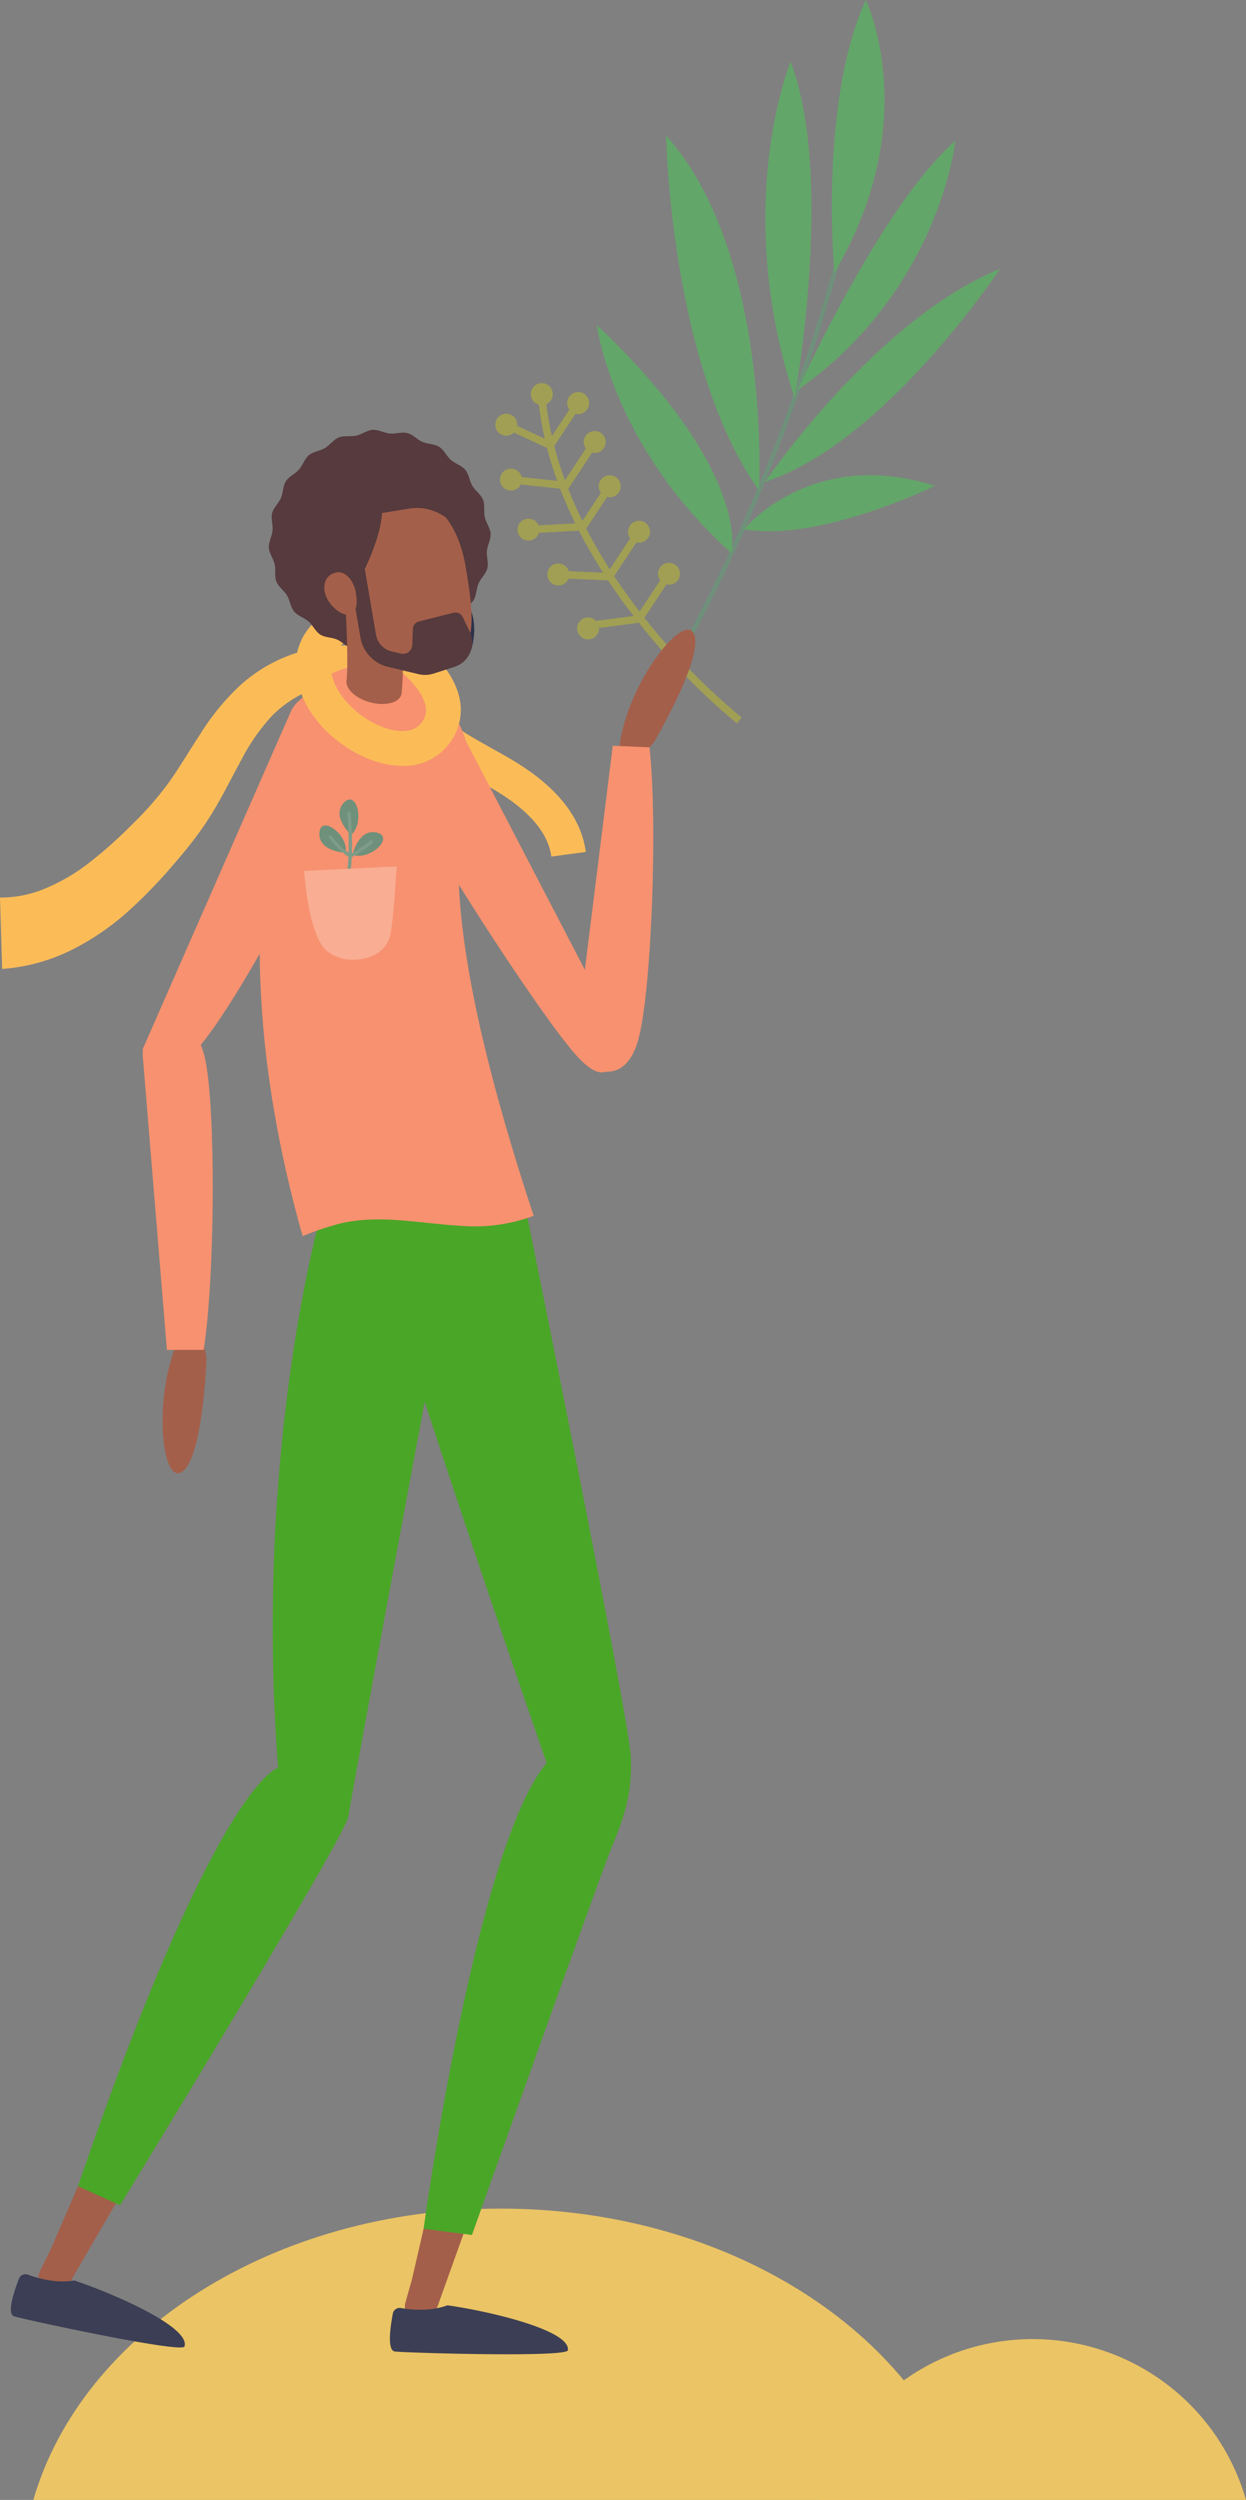 <svg xmlns="http://www.w3.org/2000/svg" xmlns:xlink="http://www.w3.org/1999/xlink" width="209.179" height="419.604" viewBox="0 0 209.179 419.604">
  <rect x="0" y="0" width="209.179" height="419.604" fill="#808080" stroke="none"/>
  <defs>
    <clipPath id="clip-path">
      <rect id="Rectangle_28" data-name="Rectangle 28" width="203.586" height="48.9" fill="#ebc465"/>
    </clipPath>
    <clipPath id="clip-path-2">
      <rect id="Rectangle_26" data-name="Rectangle 26" width="167.886" height="395.154" fill="none"/>
    </clipPath>
  </defs>
  <g id="Groupe_166" data-name="Groupe 166" transform="translate(-587.407 -1790)">
    <g id="Groupe_52" data-name="Groupe 52" transform="translate(593 2160.704)">
      <g id="Groupe_51" data-name="Groupe 51" transform="translate(0 0)" clip-path="url(#clip-path)">
        <path id="Tracé_681" data-name="Tracé 681" d="M35.811,21.9a37.256,37.256,0,0,1,35.814,27H0a37.256,37.256,0,0,1,35.814-27" transform="translate(131.961 0)" fill="#ebc465"/>
        <path id="Tracé_682" data-name="Tracé 682" d="M203.586,48.9C195.5,20.907,163.438,0,125.118,0S54.74,20.908,46.65,48.9Z" transform="translate(-46.65 0)" fill="#ebc465"/>
      </g>
    </g>
    <g id="Groupe_49" data-name="Groupe 49" transform="translate(587.407 1790)">
      <g id="Groupe_48" data-name="Groupe 48" clip-path="url(#clip-path-2)">
        <path id="Tracé_639" data-name="Tracé 639" d="M96.912,105.173a1.841,1.841,0,0,1,3.161-.955l6.285-.832q-2.291-2.97-4.28-5.975l-6.638-.284a1.844,1.844,0,1,1,.054-1.253l5.746.246Q99,92.6,97.191,89.076l-6.709.352a1.842,1.842,0,1,1-.065-1.252l6.163-.323q-1.43-2.919-2.549-5.827l-6.593-.716a1.845,1.845,0,1,1,.135-1.247l5.969.648q-1-2.766-1.7-5.51l-5.556-2.6a1.843,1.843,0,1,1,.544-1.13l4.633,2.172a53.891,53.891,0,0,1-.99-5.715,1.823,1.823,0,0,1-.75-.41,1.845,1.845,0,1,1,2,.311,52.545,52.545,0,0,0,.927,5.376l2.935-4.445a1.844,1.844,0,1,1,1.047.691L93.05,74.87q.735,2.856,1.794,5.744l3.515-5.323a1.841,1.841,0,1,1,1.046.692l-4.013,6.075q1.053,2.679,2.377,5.371l3.11-4.709a1.844,1.844,0,1,1,1.046.691l-3.506,5.31q1.761,3.416,3.947,6.833l3.435-5.2a1.844,1.844,0,1,1,1.047.691L103.112,96.7q1.974,2.987,4.259,5.947l3.465-5.247a1.841,1.841,0,1,1,1.046.692l-3.7,5.6q.533.673,1.08,1.345a110.3,110.3,0,0,0,15.246,15.4l-.774.987a111.645,111.645,0,0,1-15.425-15.573q-.607-.744-1.194-1.49l.024.187-6.569.869a1.817,1.817,0,0,1-.025.366,1.843,1.843,0,1,1-3.636-.61" fill="#a19f53"/>
        <path id="Tracé_640" data-name="Tracé 640" d="M103.575,126.84S132.383,88.97,146.2,20.355" fill="none" stroke="#6f907b" stroke-linecap="round" stroke-linejoin="round" stroke-width="0.738"/>
        <path id="Tracé_641" data-name="Tracé 641" d="M122.8,92.864s3.527-13.518-22.618-38.34c0,0,2.488,20.208,22.618,38.34" fill="#63a669"/>
        <path id="Tracé_642" data-name="Tracé 642" d="M127.425,82.335s2.145-39.784-15.6-59.592c0,0,.687,38.613,15.6,59.592" fill="#63a669"/>
        <path id="Tracé_643" data-name="Tracé 643" d="M133.4,66.825s6.788-36.95-.676-56.469c0,0-9.957,24.139.676,56.469" fill="#63a669"/>
        <path id="Tracé_644" data-name="Tracé 644" d="M140.082,45.774S137.414,17.517,145.341,0c0,0,9.848,20.186-5.259,45.774" fill="#63a669"/>
        <path id="Tracé_645" data-name="Tracé 645" d="M133.873,65.5S147.854,34.6,160.38,23.641c0,0-2.5,24.969-26.507,41.856" fill="#63a669"/>
        <path id="Tracé_646" data-name="Tracé 646" d="M128.415,80.9S146.9,53.646,167.886,45.121c0,0-19.276,29.2-39.471,35.777" fill="#63a669"/>
        <path id="Tracé_647" data-name="Tracé 647" d="M124.894,88.837s11.26-13.9,32.065-7.289c0,0-19.392,9.507-32.065,7.289" fill="#63a669"/>
        <path id="Tracé_648" data-name="Tracé 648" d="M92.559,143.769l5.787-.776c-.769-5.735-4.788-10.844-11.945-15.186-1.294-.786-2.624-1.527-3.909-2.244-3.714-2.07-7.222-4.026-9.8-6.893-2.914-3.241-4.574-7.618-6.179-11.85l-5.461,2.07c1.713,4.514,3.653,9.631,7.3,13.685,3.227,3.589,7.329,5.876,11.3,8.089,1.3.723,2.521,1.406,3.723,2.135,5.574,3.381,8.665,7.072,9.188,10.97" fill="#fbbc58"/>
        <path id="Tracé_649" data-name="Tracé 649" d="M62.2,108.732a25.941,25.941,0,0,0-21.538,5.994,40.48,40.48,0,0,0-7.079,8.541c-1.922,2.933-3.6,5.8-5.4,8.292a54.974,54.974,0,0,1-6.15,6.965,73.2,73.2,0,0,1-7.042,6.267,32.148,32.148,0,0,1-7.434,4.355A19.363,19.363,0,0,1,0,150.654l.359,11.975a31.021,31.021,0,0,0,11.861-3.286,43.019,43.019,0,0,0,9.443-6.515,83.253,83.253,0,0,0,7.443-7.7c1.141-1.316,2.282-2.68,3.385-4.119a51.645,51.645,0,0,0,3.126-4.54c1.9-3.113,3.377-6.179,4.931-8.985a33.179,33.179,0,0,1,5.149-7.371,19.361,19.361,0,0,1,15.639-5.608Z" fill="#fbbc58"/>
        <path id="Tracé_650" data-name="Tracé 650" d="M64.324,125.4c-2.474-7.16,3.876-8.486,4.035-8.6,1.859-1.3,5.964.381,7.365,2.768l28.522,54.864c.544.836-.962,4.6-1.78,5.169a1.839,1.839,0,0,1-.892.325c-2.253.643-5.19-3.14-6.674-5.019-7.286-9.223-27.36-40.2-30.576-49.51" fill="#f7916f"/>
        <path id="Tracé_651" data-name="Tracé 651" d="M92.531,297.871c2.477-2.538,4.672-3.5,7.492-2.6a5.747,5.747,0,0,1,3.659,7.411L73.124,388.042a2.652,2.652,0,0,1-5.049-1.616l1.065-3.77C83.2,322.04,84.5,307.372,92.531,297.871" fill="#a45f4a"/>
        <path id="Tracé_652" data-name="Tracé 652" d="M71.151,219.1c.719-10.826,6.076-13.417,9.977-13.842a5.865,5.865,0,0,1,.783-.234,5.747,5.747,0,0,1,6.865,4.6l16.037,89.234a2.65,2.65,0,0,1-3.411,3,9.189,9.189,0,0,1-7.461-5.806C87.5,279.4,70.215,233.18,71.151,219.1" fill="#fff"/>
        <path id="Tracé_653" data-name="Tracé 653" d="M46.838,298.54c2.9-2.046,5.23-2.594,7.839-1.2a5.748,5.748,0,0,1,2.254,7.953l-45.54,78.395a2.653,2.653,0,0,1-4.673-2.5l1.732-3.514c24.823-57.06,28.762-71.248,38.388-79.133" fill="#a45f4a"/>
        <path id="Tracé_654" data-name="Tracé 654" d="M52.84,217.251c4.335-9.946,10.252-10.574,14.068-9.657a5.714,5.714,0,0,1,5.722,6.7l-15.06,89.4a2.649,2.649,0,0,1-4.223,1.667,9.19,9.19,0,0,1-5.061-7.985c-.434-17.845-1.084-67.192,4.554-80.125" fill="#fff"/>
        <path id="Tracé_655" data-name="Tracé 655" d="M7.729,382.633a12.793,12.793,0,0,0,4.734.13c6.512,2.169,19.547,7.818,18.508,11.082-.383,1.2-26.8-4.5-28.6-5.057-1.273-.39-.031-4.14.814-6.32a1.185,1.185,0,0,1,1.547-.667,16.539,16.539,0,0,0,3,.832" fill="#3b3e54"/>
        <path id="Tracé_656" data-name="Tracé 656" d="M70.448,387.666a12.807,12.807,0,0,0,4.679-.731c6.8.951,20.642,4.141,20.212,7.54-.159,1.252-27.168.432-29.044.216-1.323-.153-.782-4.065-.347-6.363a1.186,1.186,0,0,1,1.4-.936,16.545,16.545,0,0,0,3.1.274" fill="#3b3e54"/>
        <path id="Tracé_657" data-name="Tracé 657" d="M87.985,201.588s17.67,86.787,17.926,93.354-1.348,10.543-3.335,15.4-23.345,64.791-23.345,64.791l-8.116-1.052S79.8,310.279,91.766,295.9c0,0-30.236-87-30.236-94.313Z" fill="#4aa627"/>
        <path id="Tracé_658" data-name="Tracé 658" d="M13.094,366.939l7.063,3.216s37.895-61.933,38.331-65.284,18.22-98.729,18.22-98.729l-22.652-3s-11.531,39.764-7.37,93.589c0,0-10.213,2.028-33.592,70.207" fill="#4aa627"/>
        <path id="Tracé_659" data-name="Tracé 659" d="M47.387,193.626q-.653-3.083-1.174-6.061c-.232-1.311-.449-2.608-.646-3.881-.456-2.9-.822-5.72-1.11-8.5-.133-1.317-.25-2.633-.355-3.931-.256-3.211-.413-6.343-.475-9.413-.025-1.328-.044-2.629-.033-3.931A157.822,157.822,0,0,1,45.6,133.667,88.008,88.008,0,0,1,48.32,121.76a14.486,14.486,0,0,1,23.84-6.2l1.68,1.6a16.227,16.227,0,0,1,4.447,15.922c-1.644,6.317-2.049,15.529.4,29.782q.227,1.313.483,2.684c.251,1.3.524,2.629.8,4.013.414,1.933.873,3.961,1.375,6.061.305,1.268.629,2.559.966,3.885q.9,3.519,1.979,7.335c.2.71.407,1.428.62,2.156q.243.846.5,1.707c.393,1.362.82,2.771,1.257,4.2q.576,1.869,1.192,3.811.833,2.611,1.737,5.357a28.425,28.425,0,0,1-12.055,1.687c-6.779-.366-13.656-1.953-20.274-.439a49.632,49.632,0,0,0-6.463,2.156q-1.445-5.123-2.575-10.017c-.307-1.289-.581-2.571-.848-3.834" fill="#f7916f"/>
        <path id="Tracé_660" data-name="Tracé 660" d="M105.056,127.444a6.951,6.951,0,0,0,5.1-3.487c2.729-4.862,7.566-14.206,6.39-17.432-1.617-4.438-12.631,9.753-12.717,21.09Z" fill="#a45f4a"/>
        <path id="Tracé_661" data-name="Tracé 661" d="M109.04,125.438c1.416,12.828.311,41.107-1.864,48.994-1.8,6.542-5.749,5.351-5.927,5.354-2.081.034-4.678-2.9-4.515-5.372l6.136-49.243Z" fill="#f7916f"/>
        <path id="Tracé_662" data-name="Tracé 662" d="M60.664,124.317c2-7.307-4.426-8.213-4.592-8.313-1.941-1.177-5.925.773-7.167,3.247L24.054,175.872c-.488.87.942,1.706,1.8,2.223a1.829,1.829,0,0,0,.911.266c2.291.494,5.1-.8,6.651-2.629,8.049-9.515,24.655-41.913,27.252-51.415" fill="#f7916f"/>
        <path id="Tracé_663" data-name="Tracé 663" d="M32.219,223.157a6.949,6.949,0,0,1,2.426,5.683c-.314,5.567-1.262,16.046-3.988,18.134-3.75,2.871-5.4-15.016.621-24.62Z" fill="#a45f4a"/>
        <path id="Tracé_664" data-name="Tracé 664" d="M34.2,226.569c1.952-12.758,2.033-41.058.191-49.029-1.528-6.612-5.52-5.588-5.7-5.6-2.078-.121-4.8,2.7-4.736,5.179l4.067,49.457Z" fill="#f7916f"/>
        <path id="Tracé_665" data-name="Tracé 665" d="M58.044,143.133s-4.573-.147-4.419-3.312,4.893.241,4.419,3.312" fill="#6f907b"/>
        <path id="Tracé_666" data-name="Tracé 666" d="M58.95,140.122s-3.391-3.071-1.226-5.385,3.574,3.35,1.226,5.385" fill="#6f907b"/>
        <path id="Tracé_667" data-name="Tracé 667" d="M59.181,143.475s.99-4.466,4.072-3.729-1.143,4.764-4.072,3.729" fill="#6f907b"/>
        <path id="Tracé_668" data-name="Tracé 668" d="M55.242,140.653a14.367,14.367,0,0,0,3.25,3.156,22.664,22.664,0,0,1-.548,4.262.28.28,0,1,0,.544.135,22.884,22.884,0,0,0,.566-4.34,20.353,20.353,0,0,0,3.224-2.122c.113-.085.219-.165.248-.185a.28.28,0,0,0,.109-.366.274.274,0,0,0-.107-.116.279.279,0,0,0-.269-.011,2.894,2.894,0,0,0-.318.229,25.327,25.327,0,0,1-2.862,1.94q.039-1.22.012-2.594c-.049-2.345-.235-4.171-.237-4.189a.281.281,0,1,0-.558.058,56.884,56.884,0,0,1,.222,6.617,12.988,12.988,0,0,1-2.8-2.77.28.28,0,0,0-.476.3" fill="#7e9c89"/>
        <path id="Tracé_669" data-name="Tracé 669" d="M66.6,145.415l-15.538.77s.454,8.293,2.849,12.288c2.436,4.065,10.745,3.323,11.654-1.657.564-3.087,1.035-11.4,1.035-11.4" fill="#f9ad93"/>
        <path id="Tracé_670" data-name="Tracé 670" d="M67.58,128.543a9.421,9.421,0,0,0,8.041-4,9.207,9.207,0,0,0,1.547-7.233c-1.253-6.233-8.359-10.892-9.165-11.4l-3.13,4.931c1.5.958,5.932,4.417,6.572,7.631a3.368,3.368,0,0,1-.613,2.733c-1.252,1.794-3.572,1.662-5.3,1.232-4.355-1.081-9.4-5.34-9.967-9.956a4.156,4.156,0,0,1,.88-3.441c1.964-2.279,6.546-2.887,8.147-2.929l-.131-5.838c-.85.017-8.415.309-12.423,4.936a9.994,9.994,0,0,0-2.27,7.984c.9,7.326,8.006,13.335,14.356,14.912a14.343,14.343,0,0,0,3.456.444" fill="#fbbc58"/>
        <path id="Tracé_671" data-name="Tracé 671" d="M82.365,89.586c-.062-.975-.773-1.846-.979-2.771-.211-.95.06-2.04-.29-2.925-.356-.9-1.3-1.509-1.79-2.331s-.573-1.952-1.184-2.69-1.7-1.028-2.423-1.663-1.142-1.679-1.955-2.195-1.931-.453-2.817-.837-1.6-1.243-2.537-1.484c-.922-.236-1.97.17-2.938.08-.944-.088-1.9-.685-2.873-.623s-1.846.773-2.771.979c-.949.211-2.04-.061-2.925.29s-1.509,1.3-2.331,1.79-1.952.572-2.69,1.184-1.028,1.7-1.663,2.423S48.521,79.955,48,80.767s-.453,1.932-.837,2.818-1.243,1.6-1.483,2.537c-.237.922.17,1.97.079,2.938-.088.943-.684,1.9-.623,2.872s.773,1.847.979,2.771c.211.95-.06,2.04.29,2.925.356.9,1.3,1.509,1.79,2.331s.573,1.952,1.184,2.69,1.7,1.028,2.423,1.664,1.142,1.678,1.955,2.195,1.932.453,2.817.836,1.6,1.243,2.537,1.484c.922.236,1.97-.17,2.938-.08.944.088,1.9.685,2.873.624s1.846-.774,2.771-.979c.949-.211,2.04.06,2.925-.29s1.509-1.3,2.331-1.791,1.952-.572,2.69-1.184,1.028-1.7,1.663-2.423,1.679-1.142,2.195-1.954.453-1.932.837-2.818,1.243-1.6,1.483-2.537c.237-.922-.169-1.969-.079-2.938.088-.943.684-1.9.623-2.872" fill="#563a3d"/>
        <path id="Tracé_672" data-name="Tracé 672" d="M79.073,109.127s1.464-4.035-.408-7.573-3.09.554-3.09.554Z" fill="#2d334a"/>
        <path id="Tracé_673" data-name="Tracé 673" d="M54.01,100.65c.2.38,3.124,7.614,4.364,7.717,1.7.142,1.072-5.488,1.072-5.488Z" fill="#563a3d"/>
        <path id="Tracé_674" data-name="Tracé 674" d="M76.385,90.927s1.68-3.682.229-6.264c-1.378-2.452-3.793-5.041-13.315-3a2.889,2.889,0,0,0-2.279,2.9l.107,3.937Z" fill="#563a3d"/>
        <path id="Tracé_675" data-name="Tracé 675" d="M58.46,98.408c.971,5.668,2.194,10.293,5.846,12.628a10.907,10.907,0,0,0,8.548,1.494c3.57-.825,5.3-2.747,5.963-5.465.768-3.115.15-7.275-.662-12.026-1.522-8.9-6.706-12.674-12.145-11.744s-9.072,6.214-7.55,15.113" fill="#a45f4a"/>
        <path id="Tracé_676" data-name="Tracé 676" d="M57.839,98.959l9.46-.64c.089,1.295.711,13.623.093,18.245-.388,1.417-2.76,2-5.3,1.306-2.281-.626-3.9-2.072-3.928-3.388l-.011,0c.37-2.771-.013-11-.318-15.521" fill="#a45f4a"/>
        <path id="Tracé_677" data-name="Tracé 677" d="M54.274,101.258a4.525,4.525,0,0,0,4.307-1.508c2.506-2.809,4.731-8.814,5.268-11.534.944-4.786-.474-6.011-.474-6.011s-9.07,1-10.921,4.084c-2.769,4.621,1.82,14.969,1.82,14.969" fill="#563a3d"/>
        <path id="Tracé_678" data-name="Tracé 678" d="M60.914,93.558l2.213,12.987a3.463,3.463,0,0,0,2.614,2.79l1.553.37a1.558,1.558,0,0,0,1.918-1.458l.1-2.685a1.351,1.351,0,0,1,1.022-1.261l5.8-1.453a1.353,1.353,0,0,1,1.543.719l1.163,2.388a4.307,4.307,0,0,1-2.558,5.985l-3.467,1.112a4.765,4.765,0,0,1-2.289.155,1.764,1.764,0,0,1-.174-.031l-.1-.025h0l-1.2-.286-3.919-.935a6.131,6.131,0,0,1-4.625-4.937L58.285,94.006Z" fill="#563a3d"/>
        <path id="Tracé_679" data-name="Tracé 679" d="M54.51,99.32c.32,1.931,2.646,4.08,4.044,3.848s1.487-1.854,1.166-3.784-1.753-3.547-3.15-3.315-2.38,1.322-2.06,3.251" fill="#a45f4a"/>
        <path id="Tracé_680" data-name="Tracé 680" d="M62.943,86.3l5.741-.931a8.107,8.107,0,0,1,5.558,1.1L76.5,87.862l-3.556-4.934-4.9-.981-5.789,1.39Z" fill="#563a3d"/>
      </g>
    </g>
  </g>
</svg>
